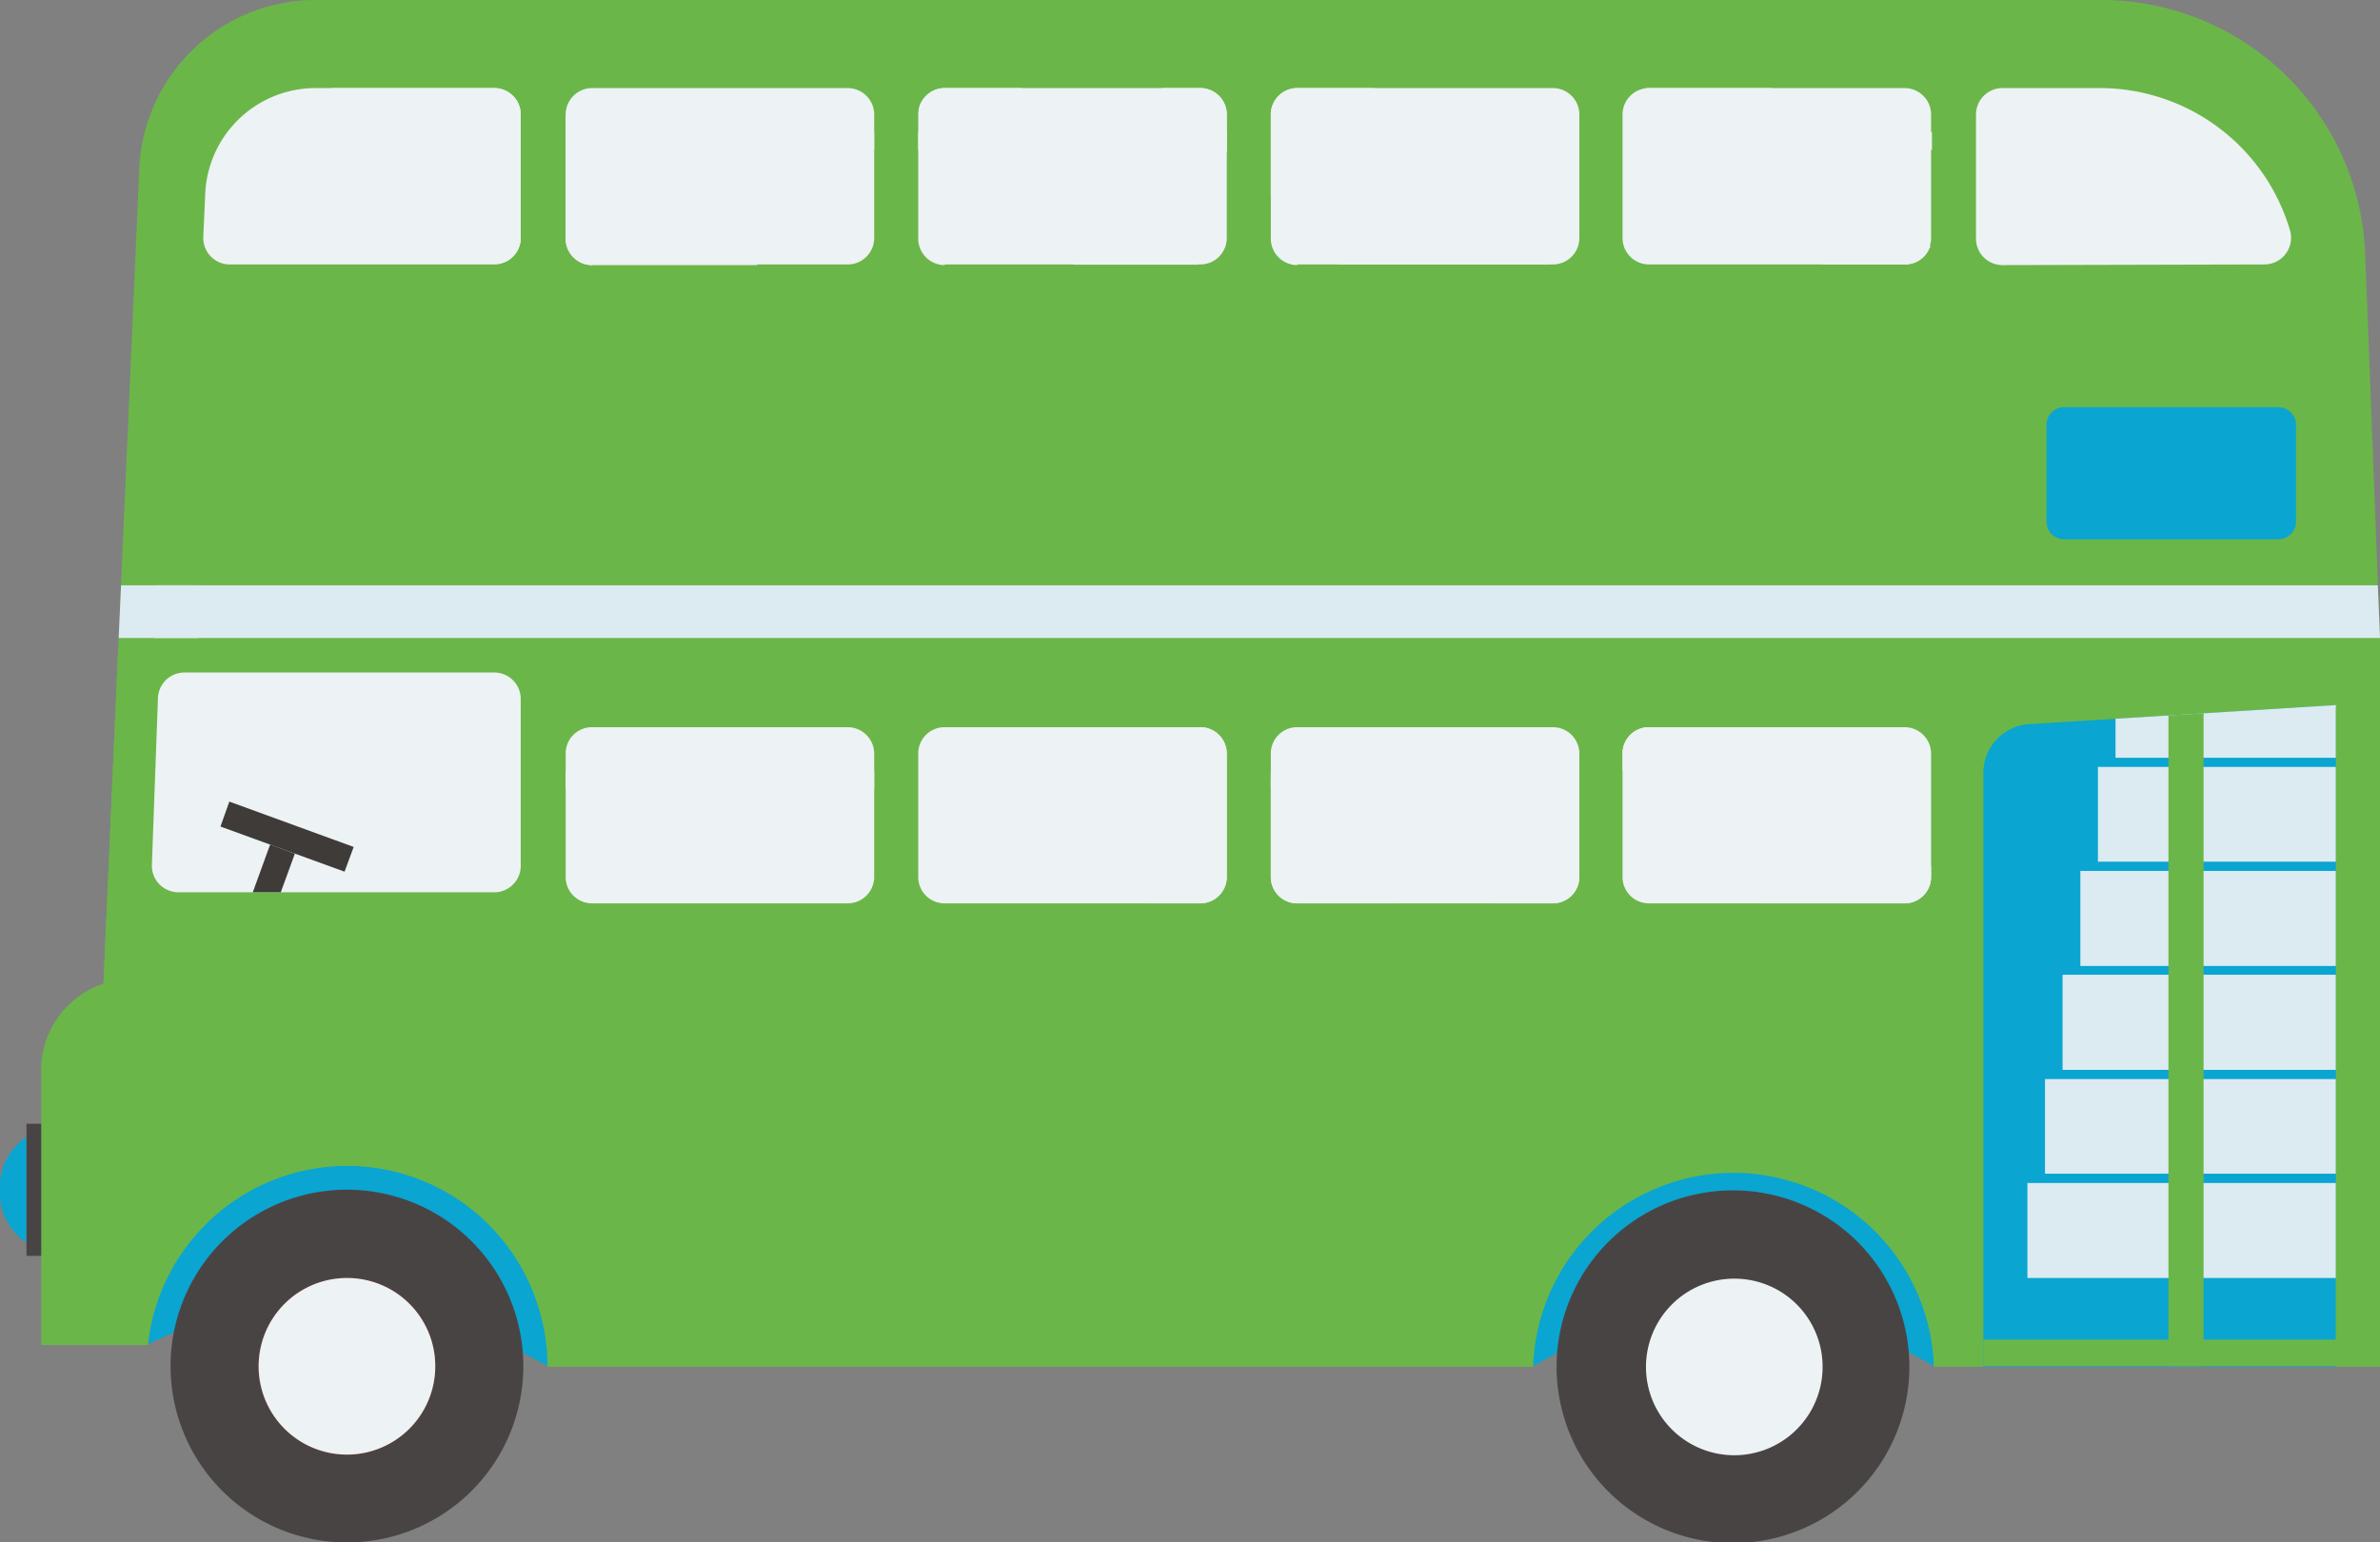 <?xml version="1.0" encoding="UTF-8"?> <svg xmlns="http://www.w3.org/2000/svg" viewBox="0 0 109.69 71.1"><rect x="0" y="0" width="109.69" height="71.1" fill="#808080" stroke="none"/><g id="Layer_2" data-name="Layer 2"><g id="Design"><g><polygon points="89.13 62.97 79.9 57.89 70.66 62.97 69.74 50.78 90.05 50.78 89.13 62.97 89.13 62.97" fill="#0aa5d1"></polygon><polygon points="25.23 62.97 16 57.89 6.82 61.95 5.84 50.78 26.15 50.78 25.23 62.97 25.23 62.97" fill="#0aa5d1"></polygon><path d="M109,11.54A12.18,12.18,0,0,0,96.78,0H14.54A8.13,8.13,0,0,0,6.42,7.76L4.22,57.89H8.29A9.23,9.23,0,0,1,25.23,63H70.66a9.24,9.24,0,0,1,18.47,0h20.56V29.41L109,11.54Z" fill="#6bb649"></path><polygon points="5.58 26.98 5.47 29.41 109.69 29.41 109.59 26.98 5.58 26.98 5.58 26.98" fill="#dceaf1"></polygon><path d="M107.66,63H91.41V35.63a2.25,2.25,0,0,1,2.11-2.25l14.14-.88V63Z" fill="#0aa5d1"></path><path d="M88,63a8.13,8.13,0,1,1-8.12-8.13A8.13,8.13,0,0,1,88,63Z" fill="#494444"></path><path d="M76,12.19H87.82A1.22,1.22,0,0,0,89,11V5.28a1.22,1.22,0,0,0-1.22-1.22H76a1.22,1.22,0,0,0-1.22,1.22V11A1.22,1.22,0,0,0,76,12.19Z" fill="#edf2f4"></path><path d="M59.79,12.19H71.57A1.22,1.22,0,0,0,72.79,11V5.28a1.22,1.22,0,0,0-1.22-1.22H59.79a1.22,1.22,0,0,0-1.22,1.22V11a1.22,1.22,0,0,0,1.22,1.22Z" fill="#edf2f4"></path><path d="M76,41.64H87.82A1.22,1.22,0,0,0,89,40.42V34.74a1.22,1.22,0,0,0-1.22-1.22H76a1.21,1.21,0,0,0-1.22,1.22v5.68A1.21,1.21,0,0,0,76,41.64Z" fill="#edf2f4"></path><path d="M59.79,41.64H71.57a1.22,1.22,0,0,0,1.22-1.22V34.74a1.22,1.22,0,0,0-1.22-1.22H59.79a1.21,1.21,0,0,0-1.22,1.22v5.68a1.21,1.21,0,0,0,1.22,1.22Z" fill="#edf2f4"></path><path d="M59.79,41.64h4.57l-5.79-5.79v4.57a1.21,1.21,0,0,0,1.22,1.22Z" fill="#edf2f4"></path><polygon points="93.44 58.91 107.66 58.91 107.66 54.52 93.44 54.52 93.44 58.91 93.44 58.91" fill="#dceaf1"></polygon><polygon points="95.88 44.53 107.66 44.53 107.66 40.14 95.88 40.14 95.88 44.53 95.88 44.53" fill="#dceaf1"></polygon><polygon points="94.25 54.11 107.66 54.11 107.66 49.73 94.25 49.73 94.25 54.11 94.25 54.11" fill="#dceaf1"></polygon><polygon points="95.06 49.32 107.66 49.32 107.66 44.93 95.06 44.93 95.06 49.32 95.06 49.32" fill="#dceaf1"></polygon><polygon points="96.69 39.73 107.66 39.73 107.66 35.34 96.69 35.34 96.69 39.73 96.69 39.73" fill="#dceaf1"></polygon><polygon points="97.5 33.13 97.5 34.94 107.66 34.94 107.66 32.5 97.5 33.13 97.5 33.13" fill="#dceaf1"></polygon><polygon points="96.69 35.34 107.66 35.34 107.66 34.94 96.69 34.94 96.69 35.34 96.69 35.34" fill="#0aa5d1"></polygon><polygon points="95.88 40.14 107.66 40.14 107.66 39.73 95.88 39.73 95.88 40.14 95.88 40.14" fill="#0aa5d1"></polygon><polygon points="95.06 44.93 107.66 44.93 107.66 44.53 95.06 44.53 95.06 44.93 95.06 44.93" fill="#0aa5d1"></polygon><polygon points="94.25 49.73 107.66 49.73 107.66 49.32 94.25 49.32 94.25 49.73 94.25 49.73" fill="#0aa5d1"></polygon><polygon points="93.44 54.52 107.66 54.52 107.66 54.11 93.44 54.11 93.44 54.52 93.44 54.52" fill="#0aa5d1"></polygon><polygon points="107.66 62.97 109.69 62.97 109.69 32.5 107.66 32.63 107.66 62.97 107.66 62.97" fill="#6bb649"></polygon><polygon points="99.94 62.97 101.56 62.97 101.56 32.88 99.94 32.98 99.94 62.97 99.94 62.97" fill="#6bb649"></polygon><path d="M104.37,12.19a1.23,1.23,0,0,0,1.17-1.58,9.14,9.14,0,0,0-8.76-6.55H92.29a1.22,1.22,0,0,0-1.22,1.22V11a1.22,1.22,0,0,0,1.22,1.22Z" fill="#edf2f4"></path><path d="M105,24.86H95.13a.81.81,0,0,1-.81-.81V19.58a.81.81,0,0,1,.81-.81H105a.82.82,0,0,1,.82.81v4.47a.82.82,0,0,1-.82.81Z" fill="#0aa5d1"></path><polygon points="109.69 62.97 91.41 62.97 91.41 61.75 109.69 61.75 109.69 62.97 109.69 62.97" fill="#6bb649"></polygon><path d="M84,63a4.07,4.07,0,1,1-4.06-4.06A4.06,4.06,0,0,1,84,63Z" fill="#edf2f4"></path><path d="M81.93,63a2,2,0,1,1-2-2,2,2,0,0,1,2,2Z" fill="#edf2f4"></path><path d="M82,60.8l.37-.21a3.43,3.43,0,0,0-1.69-1V60A3,3,0,0,1,82,60.8Z" fill="#edf2f4"></path><path d="M76.85,63a3.17,3.17,0,0,1,.1-.76L76.59,62a3.21,3.21,0,0,0,0,1.94l.36-.21a3.17,3.17,0,0,1-.1-.76Z" fill="#edf2f4"></path><path d="M79.08,60v-.42a3.4,3.4,0,0,0-1.68,1l.36.21A3.07,3.07,0,0,1,79.08,60Z" fill="#edf2f4"></path><path d="M77.76,65.14l-.36.21a3.47,3.47,0,0,0,1.68,1V65.9a3.07,3.07,0,0,1-1.32-.76Z" fill="#edf2f4"></path><path d="M80.71,65.9v.42a3.5,3.5,0,0,0,1.69-1L82,65.14a3,3,0,0,1-1.32.76Z" fill="#edf2f4"></path><path d="M82.94,63a2.73,2.73,0,0,1-.1.76l.37.21a3.43,3.43,0,0,0,0-1.94l-.37.21a2.73,2.73,0,0,1,.1.76Z" fill="#edf2f4"></path><path d="M89,40.42v-.51l-6.39-6.39H76a1.21,1.21,0,0,0-1.22,1.22v.76L81,41.64h6.86A1.22,1.22,0,0,0,89,40.42Z" fill="#edf2f4"></path><path d="M68.78,41.64h2.79a1.22,1.22,0,0,0,1.22-1.22v-.51L66.4,33.52H60.65l8.13,8.12Z" fill="#edf2f4"></path><path d="M89,11.39,81.63,4.06H76l-.14,0L84,12.19h3.81a1.21,1.21,0,0,0,1.14-.8Z" fill="#edf2f4"></path><polygon points="58.57 36.36 72.79 36.36 72.79 35.55 58.57 35.55 58.57 36.36 58.57 36.36" fill="#edf2f4"></polygon><polygon points="74.82 6.91 89.04 6.91 89.04 6.09 74.82 6.09 74.82 6.91 74.82 6.91" fill="#edf2f4"></polygon><polygon points="5.61 26.3 5.47 29.45 5.47 29.45 5.61 26.3 5.61 26.3 5.61 26.3" fill="#fc0"></polygon><path d="M43.54,12.19H55.32A1.22,1.22,0,0,0,56.54,11V5.28a1.22,1.22,0,0,0-1.22-1.22H43.54a1.22,1.22,0,0,0-1.22,1.22V11a1.22,1.22,0,0,0,1.22,1.22Z" fill="#edf2f4"></path><path d="M27.29,12.19H39.07A1.22,1.22,0,0,0,40.29,11V5.28a1.22,1.22,0,0,0-1.22-1.22H27.29a1.22,1.22,0,0,0-1.22,1.22V11a1.22,1.22,0,0,0,1.22,1.22Z" fill="#edf2f4"></path><path d="M43.54,41.64H55.32a1.22,1.22,0,0,0,1.22-1.22V34.74a1.22,1.22,0,0,0-1.22-1.22H43.54a1.21,1.21,0,0,0-1.22,1.22v5.68a1.21,1.21,0,0,0,1.22,1.22Z" fill="#edf2f4"></path><path d="M27.29,41.64H39.07a1.22,1.22,0,0,0,1.22-1.22V34.74a1.22,1.22,0,0,0-1.22-1.22H27.29a1.21,1.21,0,0,0-1.22,1.22v5.68a1.21,1.21,0,0,0,1.22,1.22Z" fill="#edf2f4"></path><path d="M23,30.06H5.44l-.8,18.28H25.05V32.09a2,2,0,0,0-2-2Z" fill="#6bb649"></path><path d="M8.23,41.13H22.82A1.22,1.22,0,0,0,24,39.91V32.2A1.22,1.22,0,0,0,22.82,31H8.5a1.22,1.22,0,0,0-1.22,1.17L7,39.87a1.22,1.22,0,0,0,1.22,1.26Z" fill="#edf2f4"></path><path d="M9.46,8.91l-.09,2a1.22,1.22,0,0,0,1.22,1.28H22.82A1.22,1.22,0,0,0,24,11V5.28a1.22,1.22,0,0,0-1.22-1.22H14.54A5.09,5.09,0,0,0,9.46,8.91Z" fill="#edf2f4"></path><polygon points="92.29 14.3 15.1 14.3 15.1 24.86 92.29 24.86 92.29 14.3 92.29 14.3" fill="#6bb649"></polygon><path d="M24.12,63A8.13,8.13,0,1,1,16,54.84,8.13,8.13,0,0,1,24.12,63Z" fill="#494444"></path><path d="M20.06,63A4.07,4.07,0,1,1,16,58.91,4.06,4.06,0,0,1,20.06,63Z" fill="#c0371d"></path><path d="M20.06,63A4.07,4.07,0,1,1,16,58.91,4.06,4.06,0,0,1,20.06,63Z" fill="#edf2f4"></path><polygon points="15.88 40.18 10.16 38.1 10.57 36.95 16.3 39.04 15.88 40.18 15.88 40.18" fill="#3f3b39"></polygon><polygon points="11.65 41.13 12.94 41.13 13.59 39.35 12.45 38.93 11.65 41.13 11.65 41.13" fill="#3f3b39"></polygon><path d="M0,54.84a2.75,2.75,0,0,0,1.22,2.44V52.41A2.75,2.75,0,0,0,0,54.84Z" fill="#0aa5d1"></path><polygon points="2.03 57.89 1.22 57.89 1.22 51.8 2.03 51.8 2.03 57.89 2.03 57.89" fill="#494444"></polygon><path d="M18,63a2,2,0,1,1-2-2,2,2,0,0,1,2,2Z" fill="#edf2f4"></path><polygon points="7.11 29.41 9.14 29.41 9.14 26.98 7.11 26.98 7.11 29.41 7.11 29.41" fill="#dceaf1"></polygon><path d="M18.13,60.8l.36-.21a3.4,3.4,0,0,0-1.68-1V60a3,3,0,0,1,1.32.76Z" fill="#edf2f4"></path><path d="M13,63a3.17,3.17,0,0,1,.1-.76L12.68,62a3.43,3.43,0,0,0,0,1.94l.37-.21A3.17,3.17,0,0,1,13,63Z" fill="#edf2f4"></path><path d="M15.18,60v-.42a3.4,3.4,0,0,0-1.68,1l.36.21A3,3,0,0,1,15.18,60Z" fill="#edf2f4"></path><path d="M13.86,65.14l-.36.21a3.47,3.47,0,0,0,1.68,1V65.9a3,3,0,0,1-1.32-.76Z" fill="#edf2f4"></path><path d="M16.81,65.9v.42a3.47,3.47,0,0,0,1.68-1l-.36-.21a3,3,0,0,1-1.32.76Z" fill="#edf2f4"></path><path d="M19,63a2.73,2.73,0,0,1-.1.76l.37.21a3.43,3.43,0,0,0,0-1.94l-.37.21A2.73,2.73,0,0,1,19,63Z" fill="#edf2f4"></path><path d="M26.07,5.28V11a1.22,1.22,0,0,0,1.22,1.22h7.62l-8-8a1.22,1.22,0,0,0-.79,1.14Z" fill="#edf2f4"></path><path d="M56.54,40.42V34.74a1.22,1.22,0,0,0-1.22-1.22H44.75l8.12,8.12h2.45a1.22,1.22,0,0,0,1.22-1.22Z" fill="#edf2f4"></path><path d="M24,11V5.28a1.22,1.22,0,0,0-1.22-1.22H15.29l8,8A1.21,1.21,0,0,0,24,11Z" fill="#edf2f4"></path><path d="M59.79,4.06a1.22,1.22,0,0,0-1.22,1.22V9.09l3.1,3.1h9.8L63.35,4.06Z" fill="#edf2f4"></path><path d="M55.32,4.06H53.54l3,3V5.28a1.22,1.22,0,0,0-1.22-1.22Z" fill="#edf2f4"></path><path d="M43.54,4.06a1.22,1.22,0,0,0-1.2,1l7.14,7.14h5.74L47.1,4.06Z" fill="#edf2f4"></path><path d="M16,53.74a9.23,9.23,0,0,1,9.05,7.43V42.66H21.42A52.1,52.1,0,0,0,5,45.27H5A4.22,4.22,0,0,0,1.9,49.12V62H6.82A9.23,9.23,0,0,1,16,53.74Z" fill="#6bb649"></path><polygon points="26.07 6.91 40.29 6.91 40.29 6.09 26.07 6.09 26.07 6.91 26.07 6.91" fill="#edf2f4"></polygon><polygon points="26.07 36.36 40.29 36.36 40.29 35.55 26.07 35.55 26.07 36.36 26.07 36.36" fill="#edf2f4"></polygon><polygon points="42.32 6.91 56.54 6.91 56.54 6.09 42.32 6.09 42.32 6.91 42.32 6.91" fill="#edf2f4"></polygon></g></g></g></svg> 